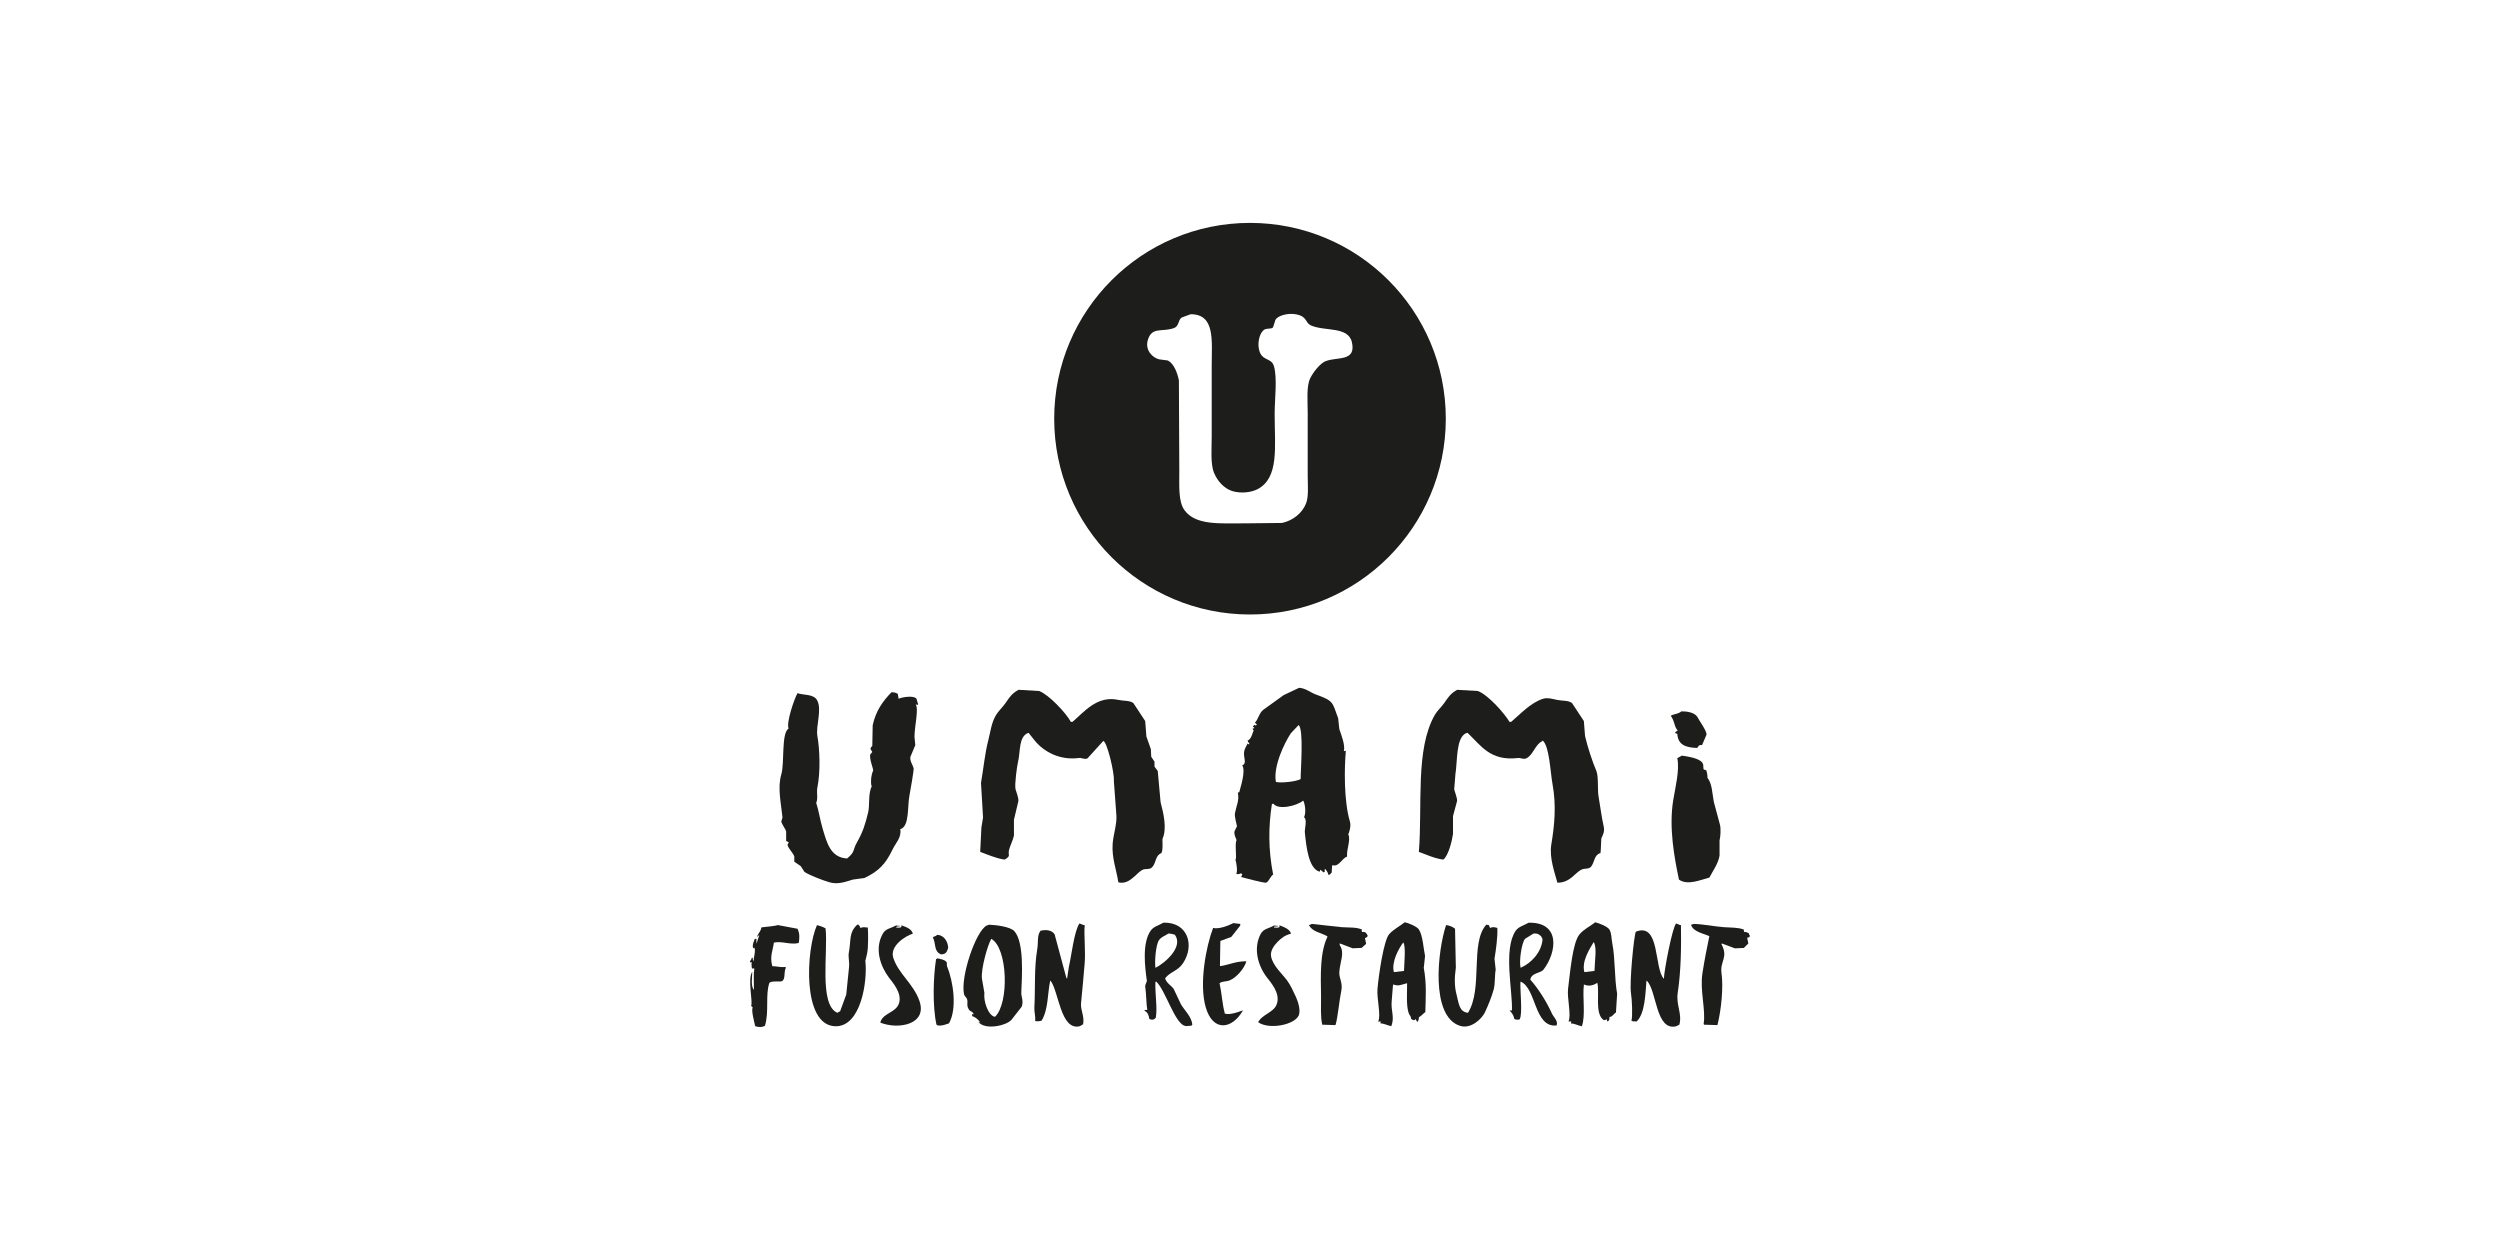 <svg xmlns="http://www.w3.org/2000/svg" id="Livello_1" data-name="Livello 1" viewBox="0 0 500 250"><defs><style>      .cls-1 {        fill: #1d1d1b;        stroke-width: 0px;      }    </style></defs><path class="cls-1" d="M265.2,72.19c-1.22.48-2.61,2.32-3.17,3.49-.78,1.64-.49,4.57-.49,6.9v12.51c0,1.87.23,4.2-.33,5.6-.76,1.93-2.6,3.41-4.79,3.9-2.44.02-4.87.05-7.31.08-5.3,0-9.94.41-12.19-2.6-1.27-1.71-1.06-4.78-1.06-7.8-.03-6.06-.06-12.13-.08-18.19-.31-1.52-.99-3.35-2.2-3.98-.59-.08-1.19-.16-1.79-.24-1.36-.36-2.87-1.9-2.19-3.98.85-2.58,2.83-1.41,5.2-2.27,1.05-.39.76-1.56,1.54-2.11.59-.22,1.19-.43,1.78-.65,4.95-.05,4.23,5.34,4.22,10.16v14.38c0,2.45-.28,5.42.49,7.23.65,1.55,1.92,3.04,3.58,3.58,1.64.53,3.75.32,5.03-.33,4.44-2.24,3.49-8.48,3.49-15.11,0-2.92.57-7.25-.16-9.58-.56-1.77-2.55-.84-3.01-3.49-.27-1.54.31-3.41,1.22-3.82.57-.25,1.24-.01,1.63-.4.16-.52.33-1.03.49-1.54.55-.84,2.52-1.37,4.14-1.06,2.26.44,1.76,1.66,2.92,2.2,2.69,1.24,7.46.15,8.21,3.33.94,3.99-2.95,2.93-5.2,3.82M250,44.58c-21.62,0-39.16,17.53-39.16,39.16s17.53,39.16,39.16,39.16,39.16-17.53,39.16-39.16-17.53-39.16-39.16-39.16"></path><path class="cls-1" d="M203.69,137.96c1.38.08,2.76.16,4.14.24,1.93.72,5.36,4.37,6.34,6.17h.33c2.29-1.93,4.9-5.34,9.18-4.39,1.07.24,2.28.07,3.01.65.79,1.19,1.57,2.38,2.35,3.58.08,1.03.16,2.06.24,3.09.3.84.59,1.68.89,2.52.03.51.05,1.03.08,1.54.22.33.43.65.65.97v.98c.22.3.43.59.65.89.19,2.09.38,4.17.57,6.26.57,2.11,1.3,5.24.41,7.23-.13.28.16,2.11-.24,2.92-1.25.5-1.01,1.81-1.79,2.76-.56.69-1.36.22-2.11.65-1.18.67-2.54,3.01-4.72,2.44-.38-2.5-1.34-4.87-1.14-7.72.13-1.83.94-4.1.73-5.93-.16-2.22-.33-4.44-.49-6.66.13-1.65-1.38-7.85-2.11-7.96-1.06,1.16-2.11,2.33-3.17,3.49-.61.28-1.1-.16-1.71-.08-3.87.51-7.01-1.29-8.77-3.41-.44-.54-.87-1.08-1.3-1.63-2.05.68-1.59,3.86-2.11,5.85-.17.66-.72,4.51-.49,5.45.13.51.64,1.68.57,2.35-.3,1.25-.6,2.49-.89,3.74v3.17c-.19.92-.78,2.06-.98,2.85-.28,1.07.5,1.18-.89,1.95-1.84-.27-3.38-1.02-4.88-1.54.08-1.62.16-3.25.24-4.87.11-.68.22-1.36.33-2.03-.13-2.3-.27-4.6-.41-6.9.51-2.92.78-5.92,1.46-8.53.44-1.68.61-3.49,1.54-5.03.5-.84,1.33-1.58,1.87-2.36.85-1.24,1.27-1.93,2.6-2.68"></path><path class="cls-1" d="M291.42,137.96c1.38.08,2.76.16,4.14.24,2.03.75,5.23,4.33,6.34,6.17h.33c1.83-1.54,3.94-3.87,6.42-4.63.89-.28,2.18.12,2.76.24,1.06.22,2.31.06,3.01.65.78,1.19,1.57,2.38,2.35,3.58.08,1,.16,2,.24,3.01.54,2.27,1.43,5.02,2.27,6.99.44,1.02.22,3.87.41,4.96.3,1.69.62,4.23,1.06,6.17.23,1.05-.26,1.82-.49,2.35-.02.04-.08,2.47-.16,2.92-1.24.34-1.16,1.65-1.79,2.6-.52.78-1.37.3-2.2.81-1.39.86-2.19,2.51-4.63,2.52-.45-1.75-1.67-4.92-1.22-7.64.64-3.83,1.03-7.81.24-12.1-.45-2.47-.61-7.51-1.95-8.69-.06.06-.11.11-.16.16-1.39.66-1.79,2.82-3.17,3.41-.59.25-1.06-.15-1.63-.08-5.53.65-7.37-2.46-10.08-5.04-.11.03-.22.05-.32.08-2.03.97-1.67,5.53-2.11,8.21-.08,1-.16,2-.24,3.01.12.54.64,1.77.57,2.35-.27,1-.54,2-.81,3.01v3.58c-.22,1.49-.94,4.38-1.95,5.12-1.98-.29-3.25-.98-4.88-1.54.75-9.35-.74-20.47,3.17-27.37.48-.85,1.32-1.59,1.87-2.36.87-1.24,1.26-1.92,2.6-2.68"></path><path class="cls-1" d="M178.26,138.45c.63-.01.94.11,1.3.33.05.33.11.65.16.97.69-.33,3.06-.72,3.58,0,.11.38.22.76.33,1.14-.03.03-.06.06-.08.08-.13-.02-.27-.05-.41-.08.65.92-.26,4.44-.24,6.5.06.54.11,1.08.16,1.63-.33.79-.65,1.57-.98,2.35-.16.79.5,1.69.65,2.28.07.29-.69,4.74-.81,5.28-.49,2.24.05,6.37-1.87,6.91.32,1.61-.95,2.82-1.54,4.06-1.37,2.86-2.73,4.33-5.6,5.69-.79.11-1.57.22-2.35.33-1.2.34-2.85,1.04-4.55.57-1.3-.36-4-1.38-5.12-2.11-.24-.38-.49-.76-.73-1.14-.43-.3-.87-.59-1.3-.9v-1.06c-.23-.63-1.06-1.48-1.3-2.11-.17-.45.26-.52.16-.73-.16-.08-.33-.16-.49-.24v-1.95c-.18-.52-.83-1.33-.97-1.95.08-.27.16-.54.24-.81-.29-2.83-1.03-5.96-.24-8.61.68-2.28-.04-8.23,1.46-9.18-.51-1.12,1.12-5.93,1.78-7.07,1.14.44,3.18.13,3.9,1.38,1.07,1.82-.28,5.18.08,7.23.45,2.5.65,7.01,0,10.24-.22,1.06.18,2.17-.24,3.09.51,1.56.79,3.5,1.3,5.2.83,2.74,1.53,5.74,4.88,5.93,1.72-1.44,1-1.53,2.03-3.33,1.1-1.93,1.62-3.53,2.19-5.93.33-1.38-.04-3.81.73-5.2-.03-.02-.05-.05-.08-.08-.19-.96-.06-2.13.33-3.01.13-.29-.79-2.3-.57-3.25.13-.16.27-.33.41-.49-.11-.19-.22-.38-.33-.57-.1-.42.26-.45.33-.65.02-1.38.05-2.76.08-4.14.63-2.9,2.02-4.8,3.74-6.58"></path><path class="cls-1" d="M336.27,142.27c1.03-.02,2.57.19,3.17,1.06.38.79,1.89,2.78,1.87,3.58-.3.7-.59,1.41-.9,2.11-.62-.08-.67.15-.97.57-2.35-.06-3.86-.66-3.98-2.84-.37-.1-.43-.02-.41-.33.16-.11.33-.22.49-.32-.76-.84-.52-1.73-1.38-2.93.26-.3,1.59-.39,2.11-.89"></path><path class="cls-1" d="M336.35,151.12c1.21.17,2.87.45,3.74,1.06.83.59.46,1.18.65,1.71.16.06.33.11.49.16.16.18.33,1.39.24,1.46,1.01,1.33.93,3.01,1.3,4.88.41,1.52.81,3.03,1.22,4.55.22.83.1,2.44-.08,3.17v3.01c-.26,1.61-1.35,3.07-2.03,4.39-1.8.47-4.37,1.63-6.09.41-.89-4.23-2.06-10.37-1.14-15.92.46-2.78,1.29-5.98.81-8.37.29-.16.59-.33.89-.49"></path><path class="cls-1" d="M260.13,155.82c-.93.51-3.91.82-4.95.57-.58-3.14,1.76-7.91,3-9.75.52-.54,1.03-1.08,1.54-1.63,1.08.82.38,9.27.41,10.81M269.73,167.05c-.03-.05-.05-.11-.08-.16.16-.37.62-1.6.33-2.6-1.21-4.03-1.13-10.65-.81-14.14-.13.03-.27.06-.4.08.32-1.2-.55-3.34-.9-4.39-.08-.73-.16-1.46-.24-2.19-1.22-3.32-.86-3.44-4.55-4.79-.96-.35-1.95-1.22-3.25-1.3-1.03.49-2.06.97-3.09,1.46-1.35.97-2.7,1.95-4.06,2.92-.87.64-1.04,2-1.71,2.6.14.11.27.22.41.33-.26.29-.16.35-.41.08-.13.11-.27.22-.41.32l.33.33c-.13.06-.27.11-.4.16.08.11.16.22.24.33-.29.67-.49,1.78-1.22,2.03.1.32.11.31.33.49v.24c-.3-.02-.08.05-.33-.16-.15.42-.52.94-.65,1.46-.31,1.3.65,2.49-.41,2.92.78,1.19-.46,4.68-.57,5.28-.06.1.04.13-.32.16.35,1.54-.3,2.69-.57,4.14-.11.59.32,2.21.41,2.6-.16.33-.33.65-.49.98-.16.65.26,1.4.41,1.78-.43.75.12,3.87-.24,3.9.23.65.48,2.51.16,2.84.36.15.55.08.97-.08.08.05.16.11.24.16-.07.36-.1.34-.24.57.08.04,4.61,1.24,5.04,1.14.63-.38.79-1.22,1.38-1.63-.99-5-.95-9.65-.24-14.14h.33c.93,1.26,4.59.45,5.93-.65.41.78.58,2.5.16,3.33.69.46.09,2.28.16,3.01.28,2.84.73,7.22,2.93,7.88.13-.16.11-.11.16-.41.16.14.32.27.49.41.09.14.28.17.41,0-.04-.37-.08-.33.08-.57.27.35.55.71.65,1.22.16.03.4-.16.65-.49.03-.46.06-.92.08-1.38.05-.03.11-.05.16-.08,1.17.41,1.9-1.49,2.84-1.71-.12-1.5.65-2.93.33-4.31"></path><path class="cls-1" d="M246.67,184.62c.46.05.92.11,1.38.16v.33c-.59.76-1.19,1.52-1.79,2.27-.73.27-1.46.54-2.19.81-.03,1.65-.05,3.3-.08,4.95.03.03.05.06.08.08,1.75-.25,2.97-.96,5.2-.97-.35,1.41-2.02,3.31-3.33,3.82-.83.33-1.45.12-2.03.57.42,1.84.55,4.26,1.06,6.09,1.07.29,2.73-.34,3.58-.65v.08c-2.19,3.74-5.95,4.22-7.39-.65-1.4-4.72.07-12.31,1.46-15.92,1.11.29,3.01-.43,4.06-.97"></path><path class="cls-1" d="M215.88,184.7c.56.13.54.3,1.06.33-.18,1.85.19,5.28,0,7.56-.22,2.61-.45,5.25-.73,8.04-.14,1.4.73,2.61.41,4.23-.33.15-.39.28-.73.4-3.78.85-4.14-6.99-5.77-9.1h-.08c-.55,2.49-.35,5.7-1.71,7.96-.38.12-.85.21-1.3.08.11-.93-.21-1.83-.16-2.68.22-3.91-.07-7.77.57-11.62.27-1.63-.07-2.71.65-3.74,1.1-.3,2.35-.12,2.84.73.79,2.92,1.57,5.85,2.36,8.77h.16v-.16c.11-.7.22-1.41.32-2.11.53-2.29,1.06-7.14,2.11-8.69"></path><path class="cls-1" d="M335.22,184.7c.49.12.56.3.97.33.06,4.16.04,9-.65,13.57-.36,2.38.93,4.15.33,6.34-.22.11-.44.22-.65.32-4.11.96-3.84-7.14-5.85-9.1h-.08c-.22,2.59-.27,6.5-1.95,8.13-.53.01-.87,0-1.06-.16.28-.71.12-4.3-.08-5.44-.35-2.06.58-11.62.97-12.35,4.88-1.95,3.6,7.29,5.6,9.42.1-1.96,1.71-10.27,2.44-11.05"></path><path class="cls-1" d="M262.35,184.78c1.98.22,3.95.43,5.93.65,1.62.12,2.97-.04,4.14.49-.11.32-.14.17,0,.49.37-.07.69-.01.9.33.17.21.06.24.24.4-.14.36-.27.33-.57.49.08.38.16.76.24,1.14-.3.27-.6.54-.9.81-.59.02-1.19.05-1.79.08-.86-.33-1.73-.65-2.6-.98v.33c1.08,1.6.06,3.24-.08,5.45-.07,1.08.72,2.16.41,3.65-.42,2.01-.69,5.2-1.14,6.83-.05.02-.11.05-.16.08-.84-.02-1.68-.05-2.52-.08-.39-1.66-.21-3.63-.24-5.69-.08-4.44-.22-8.79,1.3-11.94-.08-.05-.16-.11-.24-.16-1.36-.7-2.75-.81-3.49-2.11.19-.08.38-.16.57-.24"></path><path class="cls-1" d="M338.71,184.78c2.16.07,4.05.5,6.01.65,1.6.12,2.9.03,4.06.49-.02.34-.05.23.08.49.37-.05.57.06.9.24.06.26.07.34.24.49-.13.37-.18.32-.57.41.08.38.16.76.24,1.14-.3.3-.6.6-.9.9-.59.02-1.19.05-1.79.08-.86-.33-1.73-.65-2.6-.98-.02.06-.05.11-.08.16,1.42,2.67-.34,3.36,0,5.77.4,2.78-.04,7.31-.81,10.4-.9-.02-1.79-.05-2.68-.08-.03-.06-.06-.11-.08-.16.45-2.91-.79-6.66-.24-10.16.41-2.65.9-5.08,1.38-7.39-1.27-.58-3.24-.86-3.66-2.27.16-.05.33-.11.49-.16"></path><path class="cls-1" d="M171.45,184.94h.24c.24.21.24.35.41.65.6-.25.79-.11,1.46-.08.07.62.15,4.08-.16,5.28-.11.46-.22.92-.33,1.38.46,4.06-.88,13.22-6.01,13.08-6.71-.17-5.84-15.44-3.66-20.23.62.16,1.13.33,1.71.65.54,4.71-1.37,15.26,2.35,16.89.19-.11.38-.22.57-.32.41-1.11.81-2.22,1.22-3.33.19-1.87.38-3.74.57-5.61.09-.58-.18-2.05-.08-2.6.54-2.87-.04-4.1,1.71-5.77"></path><path class="cls-1" d="M297.28,184.94c.16.03.33.05.49.08.08.19.16.38.24.57.49-.25.95-.16,1.46,0,.08,1.84-.27,4.3-.57,6.17.08.73.16,1.47.24,2.19-.22,1.01-.08,2.79-.41,3.98-.44,1.59-1.09,3.1-1.71,4.47-.57,1.27-2.79,3.5-5.04,2.76-5.94-1.94-4.45-15.08-2.76-20.15.8.13,1.18.29,1.79.73.05,2.6.11,5.2.16,7.8-.29,2.02-.3,3.77.16,5.45.43,1.57.45,3.39,2.27,3.57,3.04-4.9.36-13.95,3.66-17.63"></path><path class="cls-1" d="M155.6,185.02c1.3.24,2.6.49,3.9.73.49.98.4,2.04.24,2.85-1.68.42-3.33-.44-4.96-.08-.22,1.61-.86,2.77-.32,4.71.99.03,1.7.28,2.68.16v.24c-.41.91-.01,2.15-.73,2.6-.45.19-2.05-.11-2.52.32-.86,2.35-.03,5.8-.9,8.61-.67.35-1.17.29-1.95.08-.19-.91-.84-3.21-.49-3.74-.11-.11-.22-.22-.33-.33.42-.63-.77-5.47.24-6.82-.03,1.3-.33,2.86.33,3.65,0-1.76-.11-3.2.08-4.31h-.49c-.04-.64-.15-.72,0-1.22-.29,0-.17.07-.4-.08.02-.08.05-.16.08-.24.23-.19.19-.36.33-.65.06.02.11.05.16.08.02.4-.01.44.16.65.01-.71.48-2.05.16-2.84v.33c-.08-.05-.16-.11-.24-.16-.02-.05-.05-.11-.08-.16,0-.85.2-.92.41-1.63h.33v.98c.19-.57.38-1.14.57-1.71h-.08c-.18.19-.12.21-.41.32.29-.68.9-1.29.89-1.87.64-.12,2.73-.24,3.33-.49"></path><path class="cls-1" d="M179.16,185.1c.27.03.54.05.81.08v.08c-.46,0-.59.03-.81.24.6.04.9.1,1.22-.16-.24-.1-.1,0-.24-.16.08-.03.16-.05.24-.08.91.33,1.92.67,2.19,1.63-1.44.44-4.71,2.46-3.9,4.88,1.08,3.23,3.98,5.09,5.2,8.53,1.69,4.74-4.15,5.84-7.8,4.39.03-.11.05-.22.08-.33.73-1.66,3.08-1.72,3.66-3.57.63-2.03-1.32-4.17-2.03-5.12-1.68-2.23-2.94-5.73-1.22-8.77.59-1.05,1.54-1.02,2.6-1.63"></path><path class="cls-1" d="M254.79,185.1c.27.03.54.05.81.08v.08c-.27.03-.54.05-.81.08v.16c.59.04.89.11,1.22-.16-.24-.1-.1,0-.24-.16.08-.03.16-.05.24-.08.87.35,1.9.7,2.2,1.63-1.17.28-2.06.95-2.76,1.71-.52.55-1.49,1.69-1.22,2.92.41,1.86,2.17,3.36,3.17,4.71.75,1.02,1.22,2.1,1.79,3.33.4.88.97,2.57.57,3.66-.85,1.94-5.97,2.92-8.13,1.38.84-1.63,3.15-1.91,3.74-3.65.73-2.16-1.21-4.29-2.03-5.36-1.71-2.24-2.75-5.7-1.22-8.61.58-1.1,1.59-1.09,2.68-1.71"></path><path class="cls-1" d="M187.45,186.97c1.25.03,2.12,1.21,2.19,2.6-.25.75-.41,1.31-1.46,1.3-1.48-.65-.92-2.1-1.62-3.41.27-.19.57-.19.89-.49"></path><path class="cls-1" d="M187.45,191.68c.62.08,1.44.27,1.79.65.28.31.03.57.16.89,1.25,3.06,2.07,8.47.4,11.45-.69.22-1.41.56-2.27.41-.08-.05-.16-.11-.24-.16-.82-3.78-.63-9.53-.08-13.08.08-.05.16-.11.24-.16"></path><path class="cls-1" d="M231.16,193.53h-.08c-.17-1.23.07-4.59.73-5.52.45-.63,1.22-.86,1.87-1.3.62.01.86.12,1.3.24,1.77,2.46-2.03,5.67-3.82,6.58M236.19,200.86c-.49-1.03-.97-2.06-1.46-3.09-.55-.74-1.4-1.1-1.71-2.11,1.08-1.38,2.52-1.42,3.58-3.01,2.38-3.58.99-8.24-3.9-8.12-.85.5-1.95.77-2.52,1.54-1.8,2.47-1.2,7.28-.81,10.07.04.23-.39.76-.32,1.22.23,1.58.21,3.61.41,4.63h-.49c-.03.06-.06.11-.08.16.61.25.88.89.97,1.63.52.28,1.01.17,1.3-.24.35-1.93-.16-4.62-.08-7.15.05-.03.11-.05.16-.08,1.82,1.67,3.69,8.26,5.69,8.85.57.17.85-.07,1.3,0,.08-.08.16-.16.24-.24-.18-1.63-1.58-2.86-2.28-4.06"></path><path class="cls-1" d="M304.19,193.53h-.08c-.31-1.32.2-4.92.9-5.77.57-.35,1.14-.7,1.71-1.06.59-.01.93.05,1.22.32.33.19.42.46.57.81-.18,2.64-2.31,4.82-4.31,5.69M310.36,202.65c-1.11-2.41-2.64-4.85-4.31-6.74.33-1.46,2.01-1.16,2.68-2.03,2.59-3.38,3.47-9.48-3.01-9.34-.88.53-2.04.79-2.6,1.63-2.49,3.71-.57,12.07-.73,15.92h-.49c.5.5.78.87.97,1.71.31.16.65.17,1.06.08.63-1.14.06-5.6.16-7.56,3.2,1.22,2.7,9.27,7.23,8.77.36-.89-.63-1.7-.97-2.44"></path><path class="cls-1" d="M198.99,203.36c-1.32-.19-2.34-3.1-2.11-4.79-.16-.95-.33-1.89-.49-2.84-.25-1.78,1.12-6.74,1.87-7.96,3.32,1.82,3.59,12.96.73,15.6M204.26,198.51c.13-3.27.61-9.99-1.38-12.27-.79-.9-3.71-1.25-5.04-1.3-.16.05-.33.11-.49.16-2.19,1.09-5.29,10.25-4.55,13.73.08.39.46.65.57.89.33.75-.19,1.27.41,2.19.32.5.74.28.97.97-.11-.03-.22-.05-.32-.08v.41c.72.25,1.25.72,1.63,1.3-.14-.05-.27-.11-.41-.16,1.25,1.74,5.64.81,6.66-.41.68-.86,1.36-1.73,2.03-2.6.42-1.17-.12-2-.08-2.84"></path><path class="cls-1" d="M318.9,194.18c-.65.08-1.3.16-1.95.24h-.08c-.58-2.22,1.1-4.69,1.87-6.01.7,1.12.19,3.78.16,5.77M322.46,188.68c-.21-1.03-.11-1.97-.57-2.76-.35-.62-2.19-1.32-2.84-1.46-1.06.83-2.33,1.4-3.17,2.44-1.38,1.71-1.85,7.59-2.27,10.89-.22,1.69.7,5.42.08,6.5h.57c-.02.13-.05.27-.08.4.69,0,1.41.41,2.19.57.79-2.18.09-5.73.41-8.37.85.39,1.77.29,2.68-.33.51,1.89-.58,6.24,1.3,7.47.32-.07.3.07.49-.24.08.16.16.33.24.49.17-.06.03.05.16-.08.25-.21.25-.32.24-.81.59,0,.78-.59,1.3-.89.08-1.25.16-2.49.24-3.74-.57-3.15-.37-7.14-.97-10.07"></path><path class="cls-1" d="M280.8,194.18c-.65.08-1.3.16-1.95.24h-.08c-.53-2.08,1.02-4.76,1.87-5.93.58.62.19,4.33.16,5.69M284.77,193.47c.08-.76.16-1.52.24-2.28-.29-1.24-.43-4.07-1.22-5.28-.4-.62-2.15-1.34-2.84-1.46-1.03.82-2.21,1.39-3.09,2.35-1.11,1.2-2.12,8.17-2.36,10.97-.17,1.94.72,5.19.16,6.5v.08c.16-.03.33-.06.49-.08-.03.13-.05.27-.08.4.69,0,1.41.41,2.19.57.72-1.88-.12-3.06.08-5.03.08-1.01.16-2,.24-3.01.03-.11.05-.22.08-.32,1.04.43,1.57.05,2.76-.24.03,1.66-.23,4.45.33,6.01.18.49.41.47.49,1.14.35.23.68.4.89,0,.08.16.16.33.24.49.05.02.11.05.16.08.17-.3.27-.57.24-.9.47-.25.79-.67,1.3-1.06.06-2.97.3-5.5-.33-8.94"></path></svg>